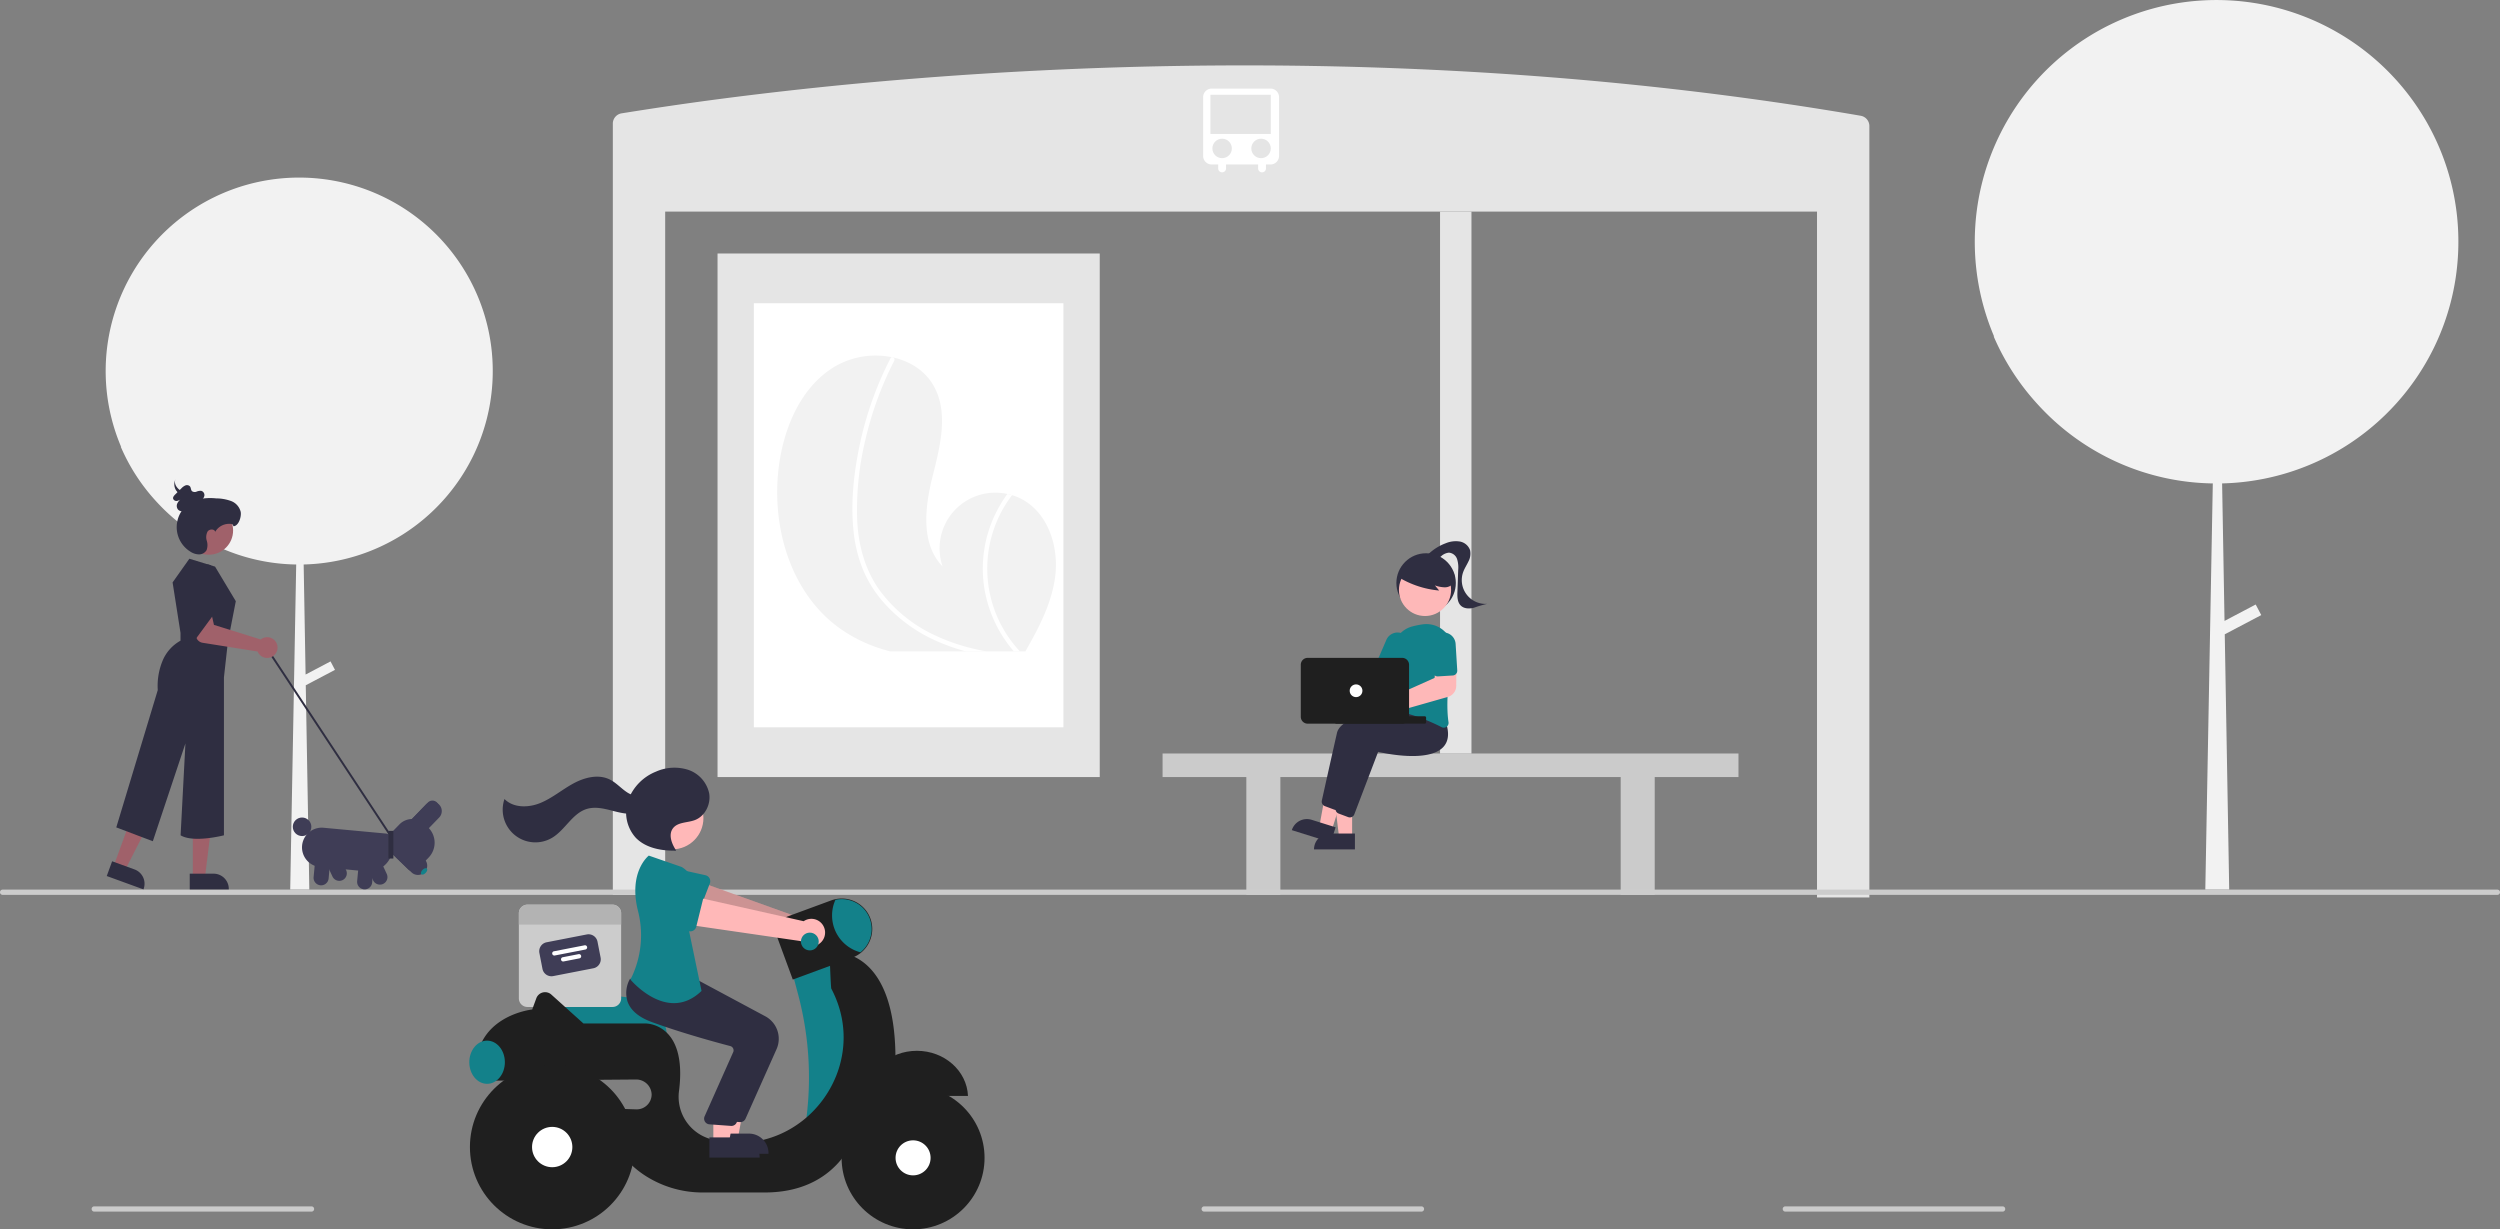 <svg xmlns="http://www.w3.org/2000/svg" width="955" height="469.602" viewBox="0 0 955 469.602">
  <rect x="0" y="0" width="955" height="469.602" fill="#808080" stroke="none"/>
  <g id="undraw_bus_stop_re_h8ej" transform="translate(0 0.014)">
    <path id="Tracé_1878" data-name="Tracé 1878" d="M1061.6,307.522c0,2.032-.065,4.055-.2,6.054a91.94,91.94,0,0,1-8.606,33.335c-.041.089-.081.179-.122.26-.227.488-.463.967-.707,1.447a92.45,92.45,0,0,1-80.614,51.237l.918,52.529,11.905-6.274,2.129,4.047-13.945,7.338,1.617,92.657.081,4.876h-9.126l.09-4.876,2.771-150.29a92.069,92.069,0,0,1-65.149-28.345c-.585-.6-1.154-1.219-1.722-1.837-.025-.024-.041-.049-.057-.065a92.408,92.408,0,0,1-16.83-26.037c.089.106.187.2.276.3a92.377,92.377,0,0,1,43.8-119.043c.317-.154.65-.309.967-.471a92.451,92.451,0,0,1,119.775,36.366c.561.942,1.105,1.91,1.625,2.877A91.873,91.873,0,0,1,1061.6,307.522Z" transform="translate(-122.5 -215.206)" fill="#f2f2f2"/>
    <path id="Tracé_1879" data-name="Tracé 1879" d="M310.73,356.919c0,1.626-.052,3.246-.156,4.846a73.592,73.592,0,0,1-6.888,26.682c-.032.071-.065.143-.1.208-.182.39-.371.774-.566,1.158A74,74,0,0,1,238.5,430.823l.735,42.045,9.529-5.022,1.7,3.24L239.3,476.96l1.295,74.165.065,3.9h-7.3l.072-3.9,2.218-120.295A73.694,73.694,0,0,1,183.5,408.142c-.468-.482-.924-.976-1.379-1.47-.02-.019-.033-.039-.046-.052a73.965,73.965,0,0,1-13.471-20.841c.071.085.15.156.221.241a73.94,73.94,0,0,1,35.06-95.285c.253-.124.52-.247.774-.377a74,74,0,0,1,95.87,29.108c.449.754.885,1.529,1.3,2.3a73.537,73.537,0,0,1,8.9,35.15Z" transform="translate(-122.5 -215.206)" fill="#f2f2f2"/>
    <path id="Tracé_1880" data-name="Tracé 1880" d="M359.971,258.483a3.992,3.992,0,0,0-3.372,3.951V557.028h20v-261h440v262h20V263.361a3.988,3.988,0,0,0-3.277-3.943C598.6,219.028,388.072,254.066,359.971,258.483Z" transform="translate(-122.5 -215.206)" fill="#e5e5e5"/>
    <path id="Tracé_1881" data-name="Tracé 1881" d="M444.1,287.822v9h32v45h13v-45h130v45h13v-45h32v-9Z" fill="#cbcbcb"/>
    <rect id="Rectangle_65" data-name="Rectangle 65" width="146" height="200" transform="translate(274.098 96.822)" fill="#e5e5e5"/>
    <rect id="Rectangle_66" data-name="Rectangle 66" width="118.26" height="162" transform="translate(287.968 115.822)" fill="#fff"/>
    <rect id="Rectangle_67" data-name="Rectangle 67" width="12" height="207" transform="translate(550.098 80.822)" fill="#e5e5e5"/>
    <path id="Tracé_1882" data-name="Tracé 1882" d="M1076.5,557.028h-953a1,1,0,0,1,0-2h953a1,1,0,0,1,0,2Z" transform="translate(-122.5 -215.206)" fill="#ccc"/>
    <path id="Tracé_1883" data-name="Tracé 1883" d="M665.5,678.028h-83a1,1,0,0,1,0-2h83a1,1,0,0,1,0,2Z" transform="translate(-122.5 -215.206)" fill="#cbcbcb"/>
    <path id="Tracé_1884" data-name="Tracé 1884" d="M887.5,678.028h-83a1,1,0,0,1,0-2h83a1,1,0,0,1,0,2Z" transform="translate(-122.5 -215.206)" fill="#cbcbcb"/>
    <path id="Tracé_1885" data-name="Tracé 1885" d="M241.5,678.028h-83a1,1,0,0,1,0-2h83a1,1,0,0,1,0,2Z" transform="translate(-122.5 -215.206)" fill="#cbcbcb"/>
    <path id="Tracé_1886" data-name="Tracé 1886" d="M377.249,611.586H330.66l-.494-14.324a4.3,4.3,0,0,1,4.82-4.416l27.112,3.32h0a15.188,15.188,0,0,1,15.147,15.178Z" transform="translate(-122.5 -215.206)" fill="#13818a"/>
    <path id="Tracé_1887" data-name="Tracé 1887" d="M356.484,560.775H323.991a3.29,3.29,0,0,0-3.291,3.289v32.5a3.29,3.29,0,0,0,3.289,3.291h32.5a3.29,3.29,0,0,0,3.29-3.289v-32.5a3.29,3.29,0,0,0-3.289-3.29Z" transform="translate(-122.5 -215.206)" fill="#ccc"/>
    <path id="Tracé_1888" data-name="Tracé 1888" d="M349.166,585.072l-15.342,2.988a3.5,3.5,0,0,1-4.1-2.763l-1.179-6.056a3.5,3.5,0,0,1,2.763-4.1l15.342-2.988a3.5,3.5,0,0,1,4.1,2.763l1.179,6.056a3.5,3.5,0,0,1-2.763,4.1Z" transform="translate(-122.5 -215.206)" fill="#3f3d56"/>
    <path id="Tracé_1889" data-name="Tracé 1889" d="M346.1,577.918l-11.708,2.28a.823.823,0,0,1-.314-1.615h0l11.708-2.28a.823.823,0,1,1,.314,1.615Z" transform="translate(-122.5 -215.206)" fill="#fff"/>
    <path id="Tracé_1890" data-name="Tracé 1890" d="M343.821,581.294l-6.056,1.179a.823.823,0,0,1-.314-1.615l6.056-1.179a.823.823,0,1,1,.314,1.615Z" transform="translate(-122.5 -215.206)" fill="#fff"/>
    <path id="Tracé_1891" data-name="Tracé 1891" d="M359.775,564.065v4.319H320.7v-4.319a3.29,3.29,0,0,1,3.289-3.29h32.5a3.29,3.29,0,0,1,3.29,3.289Z" transform="translate(-122.5 -215.206)" fill="#b3b3b3"/>
    <path id="Tracé_1892" data-name="Tracé 1892" d="M437.8,569.736a5.215,5.215,0,0,0-7.375-3.09l-44.7-16.039-1.969,11.168,44.561,12.254a5.243,5.243,0,0,0,9.486-4.293Z" transform="translate(-122.5 -215.206)" fill="#ffb8b8"/>
    <path id="Tracé_1893" data-name="Tracé 1893" d="M437.8,569.736a5.215,5.215,0,0,0-7.375-3.09l-44.7-16.039-1.969,11.168,44.561,12.254a5.243,5.243,0,0,0,9.486-4.293Z" transform="translate(-122.5 -215.206)" opacity="0.2" style="isolation: isolate"/>
    <path id="Tracé_1894" data-name="Tracé 1894" d="M393.659,552.643l-4.221,11.028a2.338,2.338,0,0,1-3.33,1.2L375.848,559.1a6.493,6.493,0,1,1,4.678-12.115l11.456,2.541a2.338,2.338,0,0,1,1.677,3.118Z" transform="translate(-122.5 -215.206)" fill="#13818a"/>
    <path id="Tracé_1895" data-name="Tracé 1895" d="M441.321,579.948,425.3,587.229l2.1,7.917a123.162,123.162,0,0,1,3.174,46.914h0l11.712,2.446L452,619.751,448.6,591.6Z" transform="translate(-122.5 -215.206)" fill="#13818a"/>
    <path id="Tracé_1896" data-name="Tracé 1896" d="M472.751,616.6c-10.524,0-19.1,7.651-19.517,17.232h39.035C491.852,624.246,483.275,616.6,472.751,616.6Z" transform="translate(-122.5 -215.206)" fill="#1f1f1f"/>
    <path id="Tracé_1897" data-name="Tracé 1897" d="M464.558,618.247C464.01,575,439.38,578.977,439.38,578.977s.461,13.462.682,13.88c15.7,29.7-10.208,64.511-43.181,58.106q-.933-.181-1.792-.367A16.786,16.786,0,0,1,381.9,631.781C385.152,605.7,369,606.16,369,606.16H345.375l-12.268-11.041a3.566,3.566,0,0,0-5.732,1.418L325.8,600.82s-23.3,2.427-21.358,25.241h7.2A14.542,14.542,0,0,0,311.72,628l53.758-.437a5.884,5.884,0,0,1,5.946,5.679,5.7,5.7,0,0,1-5.681,5.729q-.107,0-.214,0l-8.667-.289c-2.67,11.892,3.883,19.9,11.1,24.937a40.36,40.36,0,0,0,23.113,7.1h23.545c30.58,0,35.919-25.726,35.919-25.726C466.562,638.2,464.558,618.247,464.558,618.247Z" transform="translate(-122.5 -215.206)" fill="#1f1f1f"/>
    <circle id="Ellipse_35" data-name="Ellipse 35" cx="27.304" cy="27.304" r="27.304" transform="translate(321.491 414.981)" fill="#1f1f1f"/>
    <circle id="Ellipse_36" data-name="Ellipse 36" cx="6.692" cy="6.692" r="6.692" transform="translate(342.103 435.592)" fill="#fff"/>
    <circle id="Ellipse_37" data-name="Ellipse 37" cx="31.43" cy="31.43" r="31.43" transform="translate(179.512 406.729)" fill="#1f1f1f"/>
    <circle id="Ellipse_38" data-name="Ellipse 38" cx="7.703" cy="7.703" r="7.703" transform="translate(203.239 430.455)" fill="#fff"/>
    <path id="Tracé_1898" data-name="Tracé 1898" d="M425.349,589.38l-5.763-15.654a6.62,6.62,0,0,1,3.925-8.5h0l16.523-6.083a11.648,11.648,0,0,1,14.956,6.906h0a11.574,11.574,0,0,1,.719,4.025,11.741,11.741,0,0,1-4.363,9.091,11.556,11.556,0,0,1-3.262,1.839Z" transform="translate(-122.5 -215.206)" fill="#1f1f1f"/>
    <path id="Tracé_1899" data-name="Tracé 1899" d="M455.466,570.075a11.431,11.431,0,0,1-4.272,8.9,14.556,14.556,0,0,1-9.562-20.047,11.409,11.409,0,0,1,13.834,11.145Z" transform="translate(-122.5 -215.206)" fill="#13818a"/>
    <ellipse id="Ellipse_39" data-name="Ellipse 39" cx="6.796" cy="8.252" rx="6.796" ry="8.252" transform="translate(179.27 397.506)" fill="#13818a"/>
    <path id="Tracé_1900" data-name="Tracé 1900" d="M275.894,434.967h5.95l2.832-15.434h-8.783Z" fill="#ffb8b8"/>
    <path id="Tracé_1901" data-name="Tracé 1901" d="M396.875,648.231H408.6a7.468,7.468,0,0,1,7.469,7.468v.243H396.876Z" transform="translate(-122.5 -215.206)" fill="#2f2e41"/>
    <path id="Tracé_1902" data-name="Tracé 1902" d="M405.3,643.839q-.1,0-.209-.01l-8.236-.6a2.184,2.184,0,0,1-1.849-2.927l11.022-24.762a1.7,1.7,0,0,0-.1-1.359,1.675,1.675,0,0,0-1.073-.854c-5.183-1.355-18.48-4.962-29.991-9.183-4.932-1.808-8.038-4.422-9.232-7.767a10.963,10.963,0,0,1,.855-8.6l.078-.132,10.832.985,11.742,1,25.733,13.8a9.75,9.75,0,0,1,4.281,12.516l-11.864,26.6a2.183,2.183,0,0,1-1.993,1.294Z" transform="translate(-122.5 -215.206)" fill="#2f2e41"/>
    <circle id="Ellipse_40" data-name="Ellipse 40" cx="11.922" cy="11.922" r="11.922" transform="translate(244.864 300.587)" fill="#ffb8b8"/>
    <path id="Tracé_1903" data-name="Tracé 1903" d="M272.5,436.424h5.951l2.831-15.435h-8.783Z" fill="#ffb8b8"/>
    <path id="Tracé_1904" data-name="Tracé 1904" d="M393.478,649.687H405.2a7.468,7.468,0,0,1,7.469,7.468v.243H393.478Z" transform="translate(-122.5 -215.206)" fill="#2f2e41"/>
    <path id="Tracé_1905" data-name="Tracé 1905" d="M401.9,645.295q-.1,0-.209-.01l-8.236-.6a2.184,2.184,0,0,1-1.849-2.927L402.631,617a1.7,1.7,0,0,0-.1-1.359,1.675,1.675,0,0,0-1.073-.854c-5.183-1.355-18.48-4.962-29.991-9.183-4.932-1.808-8.038-4.422-9.232-7.767a10.963,10.963,0,0,1,.855-8.6l.078-.132,10.832.985,11.742,1,25.733,13.8A9.75,9.75,0,0,1,415.76,617.4L403.9,644A2.183,2.183,0,0,1,401.9,645.295Z" transform="translate(-122.5 -215.206)" fill="#2f2e41"/>
    <path id="Tracé_1906" data-name="Tracé 1906" d="M382.962,546.4l-12.62-4.369s-7.923,6.087-4.117,21.187a37.381,37.381,0,0,1-1.65,23.455,24.147,24.147,0,0,1-1.271,2.685s14.077,16.989,27.182,4.369l-5.1-24.513S393.4,552.95,382.962,546.4Z" transform="translate(-122.5 -215.206)" fill="#13818a"/>
    <path id="Tracé_1907" data-name="Tracé 1907" d="M380.766,540.042c-1.7-2.54-3.036-6.061-1.168-8.478,1.844-2.385,5.481-2.034,8.305-3.089,3.934-1.47,6.215-6.091,5.5-10.23a12.138,12.138,0,0,0-7.992-8.973,17.3,17.3,0,0,0-12.3.669,18.777,18.777,0,0,0-10.58,10.716,14.437,14.437,0,0,0,2.762,14.479c3.817,4.018,9.808,5.089,15.35,5.024" transform="translate(-122.5 -215.206)" fill="#2f2e41"/>
    <path id="Tracé_1908" data-name="Tracé 1908" d="M369.676,518.378c-2.138,1.741-5.4.967-7.7-.56s-4.157-3.7-6.641-4.9c-4.378-2.111-9.671-.708-13.932,1.631s-8.038,5.57-12.538,7.405-10.244,1.926-13.652-1.539a12.49,12.49,0,0,0,18.3,14.742c4.931-3,7.655-9.3,13.186-10.96,3.061-.917,6.347-.179,9.441.622s6.319,1.665,9.441.984,6.042-3.487,5.645-6.657Z" transform="translate(-122.5 -215.206)" fill="#2f2e41"/>
    <path id="Tracé_1909" data-name="Tracé 1909" d="M437.21,569.251a5.214,5.214,0,0,0-7.7-2.156l-46.341-10.4-.576,11.325,45.733,6.662a5.243,5.243,0,0,0,8.884-5.431Z" transform="translate(-122.5 -215.206)" fill="#ffb8b8"/>
    <path id="Tracé_1910" data-name="Tracé 1910" d="M391.294,557.735,388.466,569.2a2.338,2.338,0,0,1-3.157,1.6l-10.894-4.464a6.493,6.493,0,1,1,3.147-12.6l11.682,1.108a2.338,2.338,0,0,1,2.049,2.888Z" transform="translate(-122.5 -215.206)" fill="#13818a"/>
    <circle id="Ellipse_41" data-name="Ellipse 41" cx="3.398" cy="3.398" r="3.398" transform="translate(305.958 356.247)" fill="#13818a"/>
    <path id="Tracé_1911" data-name="Tracé 1911" d="M525.586,435.394c-1.266,9.922-5.923,19-10.891,27.745-.164.3-.333.591-.506.889H462.555c-1.044-.271-2.075-.569-3.1-.889a56.446,56.446,0,0,1-16.3-8.02c-19-13.686-26.305-39.547-23-62.72,2.053-14.4,8.371-29.1,20.675-36.85a31.042,31.042,0,0,1,22.319-3.91c.2.036.391.08.591.12,6.434,1.449,12.166,5.048,15.428,10.846,5.865,10.42,2.373,23.328-.511,34.926s-4.435,25.479,3.91,34.032a21.288,21.288,0,0,1,24.755-27.669c.6.129,1.2.275,1.786.453a19.819,19.819,0,0,1,4.075,1.706C523.017,411.55,527,424.21,525.586,435.394Z" transform="translate(-122.5 -215.206)" fill="#f2f2f2"/>
    <path id="Tracé_1912" data-name="Tracé 1912" d="M494.97,463.139c1.431.333,2.866.627,4.31.889h-7.807c-1.022-.275-2.04-.569-3.048-.889q-3.326-1.04-6.55-2.386a58.76,58.76,0,0,1-22.568-16.272,45.932,45.932,0,0,1-7.118-11.629,52.812,52.812,0,0,1-3.644-14.881c-1.089-10.487.022-21.262,2.1-31.562a131.727,131.727,0,0,1,10.291-30.869q.846-1.766,1.751-3.51a.685.685,0,0,1,.458-.391.79.79,0,0,1,.591.12.936.936,0,0,1,.369,1.235,130.208,130.208,0,0,0-10.922,29.753,114.522,114.522,0,0,0-3.248,30.971c.435,9.678,2.964,19.2,8.7,27.11a54.7,54.7,0,0,0,20.476,16.8,75.152,75.152,0,0,0,15.863,5.51Z" transform="translate(-122.5 -215.206)" fill="#fff"/>
    <path id="Tracé_1913" data-name="Tracé 1913" d="M512.1,464.028h-2.3c-.258-.293-.507-.591-.751-.889a49.061,49.061,0,0,1-10.327-22.066,47.872,47.872,0,0,1,4.128-29.793,48.985,48.985,0,0,1,4.461-7.385c.6.129,1.2.275,1.786.453a46.307,46.307,0,0,0,2.209,58.791C511.566,463.437,511.833,463.734,512.1,464.028Z" transform="translate(-122.5 -215.206)" fill="#fff"/>
    <rect id="Rectangle_68" data-name="Rectangle 68" width="0.755" height="86.067" transform="matrix(0.835, -0.551, 0.551, 0.835, 101.446, 247.581)" fill="#2f2e41"/>
    <path id="Tracé_1914" data-name="Tracé 1914" d="M73.66,335.241h4.626l2.2-17.845H73.659Z" fill="#a0616a"/>
    <path id="Tracé_1915" data-name="Tracé 1915" d="M194.98,548.936h9.111a5.806,5.806,0,0,1,5.806,5.806v.189H194.98Z" transform="translate(-122.5 -215.206)" fill="#2f2e41"/>
    <path id="Tracé_1916" data-name="Tracé 1916" d="M43.424,330.813l4.348,1.582,8.171-16.015-6.416-2.336Z" fill="#a0616a"/>
    <path id="Tracé_1917" data-name="Tracé 1917" d="M165.332,544.2l8.562,3.116h0a5.807,5.807,0,0,1,3.47,7.442l-.065.177-14.018-5.1Z" transform="translate(-122.5 -215.206)" fill="#2f2e41"/>
    <path id="Tracé_1918" data-name="Tracé 1918" d="M194.841,428.621l9.811,3.019,7.925,13.208-3.019,15.472L208.049,473.9v60.378s-11.612,3.019-16.561,0l1.844-35.094-12.453,37.359-13.962-5.283,15.849-52.453a25.109,25.109,0,0,1,1.9-11.35,15.565,15.565,0,0,1,6.783-7.518v-3.019l-3.019-19.245Z" transform="translate(-122.5 -215.206)" fill="#2f2e41"/>
    <circle id="Ellipse_42" data-name="Ellipse 42" cx="9.268" cy="9.268" r="9.268" transform="translate(70.509 193.355)" fill="#a0616a"/>
    <path id="Tracé_1919" data-name="Tracé 1919" d="M211.225,415.413a6.144,6.144,0,0,0-6.508,2.928c-.318-1.173-2.21-1.112-2.91-.119a4.62,4.62,0,0,0-.318,3.529,5.6,5.6,0,0,1-.067,3.574,3.312,3.312,0,0,1-2.9,1.647,6.16,6.16,0,0,1-3.288-1.046A10.992,10.992,0,0,1,197.958,406a21.358,21.358,0,0,1,7.1-.425,16.9,16.9,0,0,1,5.689,1,5.921,5.921,0,0,1,3.7,4.162c.329,1.907-.788,5.323-2.716,5.491" transform="translate(-122.5 -215.206)" fill="#2f2e41"/>
    <path id="Tracé_1920" data-name="Tracé 1920" d="M196.616,407.3a8.784,8.784,0,0,0,2.421-.775,2.873,2.873,0,0,0,1.524-1.906,1.679,1.679,0,0,0-1.174-1.923,3.717,3.717,0,0,0-1.788.3,1.814,1.814,0,0,1-1.734-.168c-.5-.467-.379-1.313-.805-1.844a1.6,1.6,0,0,0-1.787-.331,4.725,4.725,0,0,0-1.551,1.16l-2.284,2.262c-.444.44-.925.987-.812,1.587a1.331,1.331,0,0,0,1.536.876,4.049,4.049,0,0,0,1.745-.89,4.515,4.515,0,0,0-1.665,1.842,2.243,2.243,0,0,0,.246,2.33c.816.94,2.362.811,3.549.342a8.836,8.836,0,0,0,3.915-3.047" transform="translate(-122.5 -215.206)" fill="#2f2e41"/>
    <path id="Tracé_1921" data-name="Tracé 1921" d="M196.635,404.56a14.465,14.465,0,0,1-5.611-2.306c-1.453-1.142-2.177-2.818-1.352-4.227a4.3,4.3,0,0,0,.215,4.657,8.363,8.363,0,0,0,5.061,3.09,2.177,2.177,0,0,0,1.3,0c.377-.168.389-.662-.05-.725" transform="translate(-122.5 -215.206)" fill="#2f2e41"/>
    <path id="Tracé_1922" data-name="Tracé 1922" d="M222.61,459.12a3.973,3.973,0,0,0-.516.353L204.229,453.9l-1-4.434-6.89.642,1.016,8.022a3.019,3.019,0,0,0,2.521,2.6l21.027,3.343a3.961,3.961,0,1,0,1.712-4.956Z" transform="translate(-122.5 -215.206)" fill="#a0616a"/>
    <path id="Tracé_1923" data-name="Tracé 1923" d="M195.6,435.036s1.614-4.612,6.467-4.193,2.212,18.91,2.212,18.91l-9.434,12.83Z" transform="translate(-122.5 -215.206)" fill="#2f2e41"/>
    <path id="Tracé_1924" data-name="Tracé 1924" d="M249.5,550.019l-3.374-7.221,5.215-2.437,3.374,7.221h0a2.878,2.878,0,0,1-5.215,2.437Z" transform="translate(-122.5 -215.206)" fill="#3f3d56"/>
    <circle id="Ellipse_43" data-name="Ellipse 43" cx="3.542" cy="3.542" r="3.542" transform="translate(111.851 312.277)" fill="#3f3d56"/>
    <path id="Tracé_1925" data-name="Tracé 1925" d="M265.022,551.462l-3.374-7.221,5.215-2.437,3.374,7.221a2.878,2.878,0,1,1-5.215,2.437Z" transform="translate(-122.5 -215.206)" fill="#3f3d56"/>
    <path id="Tracé_1926" data-name="Tracé 1926" d="M237.9,538.193a7.536,7.536,0,0,1,8.192-6.8l23.726,2.206a3.185,3.185,0,0,1,2.873,3.463l-.251,2.7a9.172,9.172,0,0,1-9.971,8.274L244.7,546.385A7.536,7.536,0,0,1,237.9,538.193Z" transform="translate(-122.5 -215.206)" fill="#3f3d56"/>
    <path id="Tracé_1927" data-name="Tracé 1927" d="M242.3,550.24l.738-7.936,5.732.533-.738,7.936a2.878,2.878,0,0,1-5.732-.533Z" transform="translate(-122.5 -215.206)" fill="#3f3d56"/>
    <path id="Tracé_1928" data-name="Tracé 1928" d="M258.933,551.787l.738-7.936,5.732.533-.738,7.936a2.878,2.878,0,0,1-5.732-.533Z" transform="translate(-122.5 -215.206)" fill="#3f3d56"/>
    <path id="Tracé_1929" data-name="Tracé 1929" d="M285.171,522.557a3.542,3.542,0,0,1,5.089,4.929l-6.469,6.68-5.089-4.929Z" transform="translate(-122.5 -215.206)" fill="#3f3d56"/>
    <path id="Tracé_1930" data-name="Tracé 1930" d="M269.883,535.479l5.182-5.351a6.83,6.83,0,0,1,9.647-.155l1.343,1.3a8.144,8.144,0,0,1,.185,11.5l-4.27,4.409a2.557,2.557,0,0,1-3.612.058l-8.417-8.151a2.557,2.557,0,0,1-.058-3.612Z" transform="translate(-122.5 -215.206)" fill="#3f3d56"/>
    <path id="Tracé_1931" data-name="Tracé 1931" d="M285.941,521.761a2.435,2.435,0,1,1,3.5,3.388l-7.239,7.475-3.5-3.388Z" transform="translate(-122.5 -215.206)" fill="#3f3d56"/>
    <path id="Tracé_1932" data-name="Tracé 1932" d="M275.392,534.4l9.224,8.933a3.542,3.542,0,1,1-4.929,5.089l-9.224-8.933Z" transform="translate(-122.5 -215.206)" fill="#3f3d56"/>
    <ellipse id="Ellipse_44" data-name="Ellipse 44" cx="1.494" cy="0.83" rx="1.494" ry="0.83" transform="translate(160.365 333.358) rotate(-45.918)" fill="#13818a"/>
    <rect id="Rectangle_69" data-name="Rectangle 69" width="1.887" height="10.566" transform="translate(150.266 327.944) rotate(180)" fill="#2f2e41"/>
    <circle id="Ellipse_97" data-name="Ellipse 97" cx="11.354" cy="11.354" r="11.354" transform="translate(533.417 211.329)" fill="#2f2e41"/>
    <path id="Path_630" data-name="Path 630" d="M639.015,535.036h-4.973l-2.365-19.175h7.337Z" transform="translate(-122.5 -215.206)" fill="#feb8b8"/>
    <path id="Path_631" data-name="Path 631" d="M630.493,533.615h9.588v6.037H624.456A6.037,6.037,0,0,1,630.493,533.615Z" transform="translate(-122.5 -215.206)" fill="#2f2e41"/>
    <path id="Path_632" data-name="Path 632" d="M631.255,532.261l-4.743-1.489,3.484-19,7,2.2Z" transform="translate(-122.5 -215.206)" fill="#feb8b8"/>
    <path id="Path_633" data-name="Path 633" d="M623.546,528.355l9.148,2.871-1.808,5.76-14.908-4.678a6.037,6.037,0,0,1,7.567-3.952h0Z" transform="translate(-122.5 -215.206)" fill="#2f2e41"/>
    <path id="Path_634" data-name="Path 634" d="M632.872,524.609a1.808,1.808,0,0,1-.636-.116l-3.659-1.371a1.831,1.831,0,0,1-1.141-2.1c.921-4.14,4.059-18.236,5.777-25.8,2.038-8.968,31.768-10.634,33.033-10.7l.1-.005,3.344,4.2c1.208,3.884.825,6.914-1.138,9.006-5.731,6.1-22.841,2.315-24.881,1.836l-9.094,23.874a1.83,1.83,0,0,1-1.709,1.175Z" transform="translate(-122.5 -215.206)" fill="#2f2e41"/>
    <path id="Path_635" data-name="Path 635" d="M638.144,527.448a1.809,1.809,0,0,1-.636-.116l-3.658-1.372a1.831,1.831,0,0,1-1.141-2.1c.921-4.14,4.059-18.236,5.778-25.8,2.038-8.968,31.768-10.634,33.033-10.7l.1-.005,3.343,4.2c1.208,3.884.825,6.914-1.138,9.006-5.731,6.1-22.841,2.315-24.881,1.836l-9.095,23.873a1.83,1.83,0,0,1-1.709,1.175Z" transform="translate(-122.5 -215.206)" fill="#2f2e41"/>
    <path id="Path_636" data-name="Path 636" d="M627.562,469.046a4.282,4.282,0,0,1,.359.568l20,2.107,2.88-3.947,6.525,3.566-5.655,9.579-24.528-6.254a4.256,4.256,0,1,1,.42-5.619Z" transform="translate(-122.5 -215.206)" fill="#feb8b8"/>
    <path id="Path_637" data-name="Path 637" d="M674.039,493.167a1.826,1.826,0,0,1-.831-.2c-4-2.034-11.787-5.555-19.008-6.292a1.781,1.781,0,0,1-1.255-.71,1.832,1.832,0,0,1-.338-1.424c.652-3.607,2.146-12.793,1.954-20.154a9.974,9.974,0,0,1,7.535-9.922h0a32.4,32.4,0,0,1,4.019-.792,10.055,10.055,0,0,1,11.175,11.663c-1.288,7.629-2.586,18.284-1.458,25.722a1.828,1.828,0,0,1-.738,1.763,1.8,1.8,0,0,1-1.055.347Z" transform="translate(-122.5 -215.206)" fill="#13818a"/>
    <path id="Path_638" data-name="Path 638" d="M654.93,473.763a1.825,1.825,0,0,1-.724-.151L649,471.357a1.827,1.827,0,0,1-.95-2.4l4.027-9.3a4.663,4.663,0,0,1,8.586,3.643l-.027.061-4.027,9.3a1.829,1.829,0,0,1-1.675,1.1Z" transform="translate(-122.5 -215.206)" fill="#13818a"/>
    <circle id="Ellipse_98" data-name="Ellipse 98" cx="9.96" cy="9.96" r="9.96" transform="translate(534.397 215.381)" fill="#feb8b8"/>
    <path id="Path_639" data-name="Path 639" d="M656.717,435.652a35.923,35.923,0,0,0,15.542,5.121l-1.638-1.963a12.037,12.037,0,0,0,3.719.738,4.073,4.073,0,0,0,3.32-1.554,3.787,3.787,0,0,0,.253-3.5,7.175,7.175,0,0,0-2.257-2.822,13.438,13.438,0,0,0-12.508-2.235,8.031,8.031,0,0,0-3.736,2.4c-.944,1.165-2.762,2.2-2.278,3.622Z" transform="translate(-122.5 -215.206)" fill="#2f2e41"/>
    <path id="Path_640" data-name="Path 640" d="M667.747,427.262a19.347,19.347,0,0,1,7.038-4.553,9.9,9.9,0,0,1,5.332-.662,5.082,5.082,0,0,1,3.957,3.334,6.3,6.3,0,0,1-.643,4.308c-.63,1.344-1.47,2.589-1.98,3.983a9.09,9.09,0,0,0,9.147,12.19,45.344,45.344,0,0,0-5.067,1.493c-1.708.437-3.725.408-4.994-.816-1.343-1.295-1.37-3.4-1.3-5.265l.289-8.315a10.565,10.565,0,0,0-.419-4.192,3.6,3.6,0,0,0-3.136-2.463,5.144,5.144,0,0,0-2.88,1.3,5.888,5.888,0,0,1-2.837,1.419c-1.068.1-2.287-.694-2.207-1.764" transform="translate(-122.5 -215.206)" fill="#2f2e41"/>
    <path id="Path_641" data-name="Path 641" d="M650.112,490.609a4.462,4.462,0,1,1,1.72-8.582h0a4.289,4.289,0,0,1,.532.269l18.143-8.144.51-4.921,7.821-.209-.052,8.192a4.412,4.412,0,0,1-3.188,4.195l-21.216,6.038a4.157,4.157,0,0,1-.145.413,4.479,4.479,0,0,1-4.123,2.749Z" transform="translate(-122.5 -215.206)" fill="#feb8b8"/>
    <path id="Path_642" data-name="Path 642" d="M678.174,473.035a1.824,1.824,0,0,1-.714.193l-5.666.348a1.827,1.827,0,0,1-1.933-1.709l-.622-10.119a4.663,4.663,0,1,1,9.309-.573l.622,10.119a1.829,1.829,0,0,1-.995,1.74Z" transform="translate(-122.5 -215.206)" fill="#13818a"/>
    <rect id="Rectangle_91" data-name="Rectangle 91" width="34.873" height="2.838" rx="0.514" transform="translate(509.905 273.587)" fill="#1f1f1f"/>
    <path id="Path_643" data-name="Path 643" d="M619.4,489v-19.87a2.639,2.639,0,0,1,2.636-2.636h36.09a2.639,2.639,0,0,1,2.636,2.636V489a2.639,2.639,0,0,1-2.636,2.636h-36.09A2.639,2.639,0,0,1,619.4,489Z" transform="translate(-122.5 -215.206)" fill="#1f1f1f"/>
    <circle id="Ellipse_99" data-name="Ellipse 99" cx="2.433" cy="2.433" r="2.433" transform="translate(515.582 261.423)" fill="#fff"/>
    <path id="Tracé_1933" data-name="Tracé 1933" d="M607.814,249.028H585.383a3.288,3.288,0,0,0-3.285,3.285v22.431a3.288,3.288,0,0,0,3.285,3.285h2.465v1.5a1.5,1.5,0,0,0,3,0v-1.5H603.1v1.5a1.5,1.5,0,0,0,3,0v-1.5h1.715a3.288,3.288,0,0,0,3.285-3.285V252.312A3.288,3.288,0,0,0,607.814,249.028Z" transform="translate(-122.5 -215.206)" fill="#fff"/>
    <rect id="Rectangle_70" data-name="Rectangle 70" width="23.051" height="14.982" transform="translate(462.387 36.183)" fill="#e5e5e5"/>
    <circle id="Ellipse_45" data-name="Ellipse 45" cx="3.718" cy="3.718" r="3.718" transform="translate(463.13 52.969)" fill="#e5e5e5"/>
    <circle id="Ellipse_46" data-name="Ellipse 46" cx="3.718" cy="3.718" r="3.718" transform="translate(478.002 52.969)" fill="#e5e5e5"/>
  </g>
</svg>
